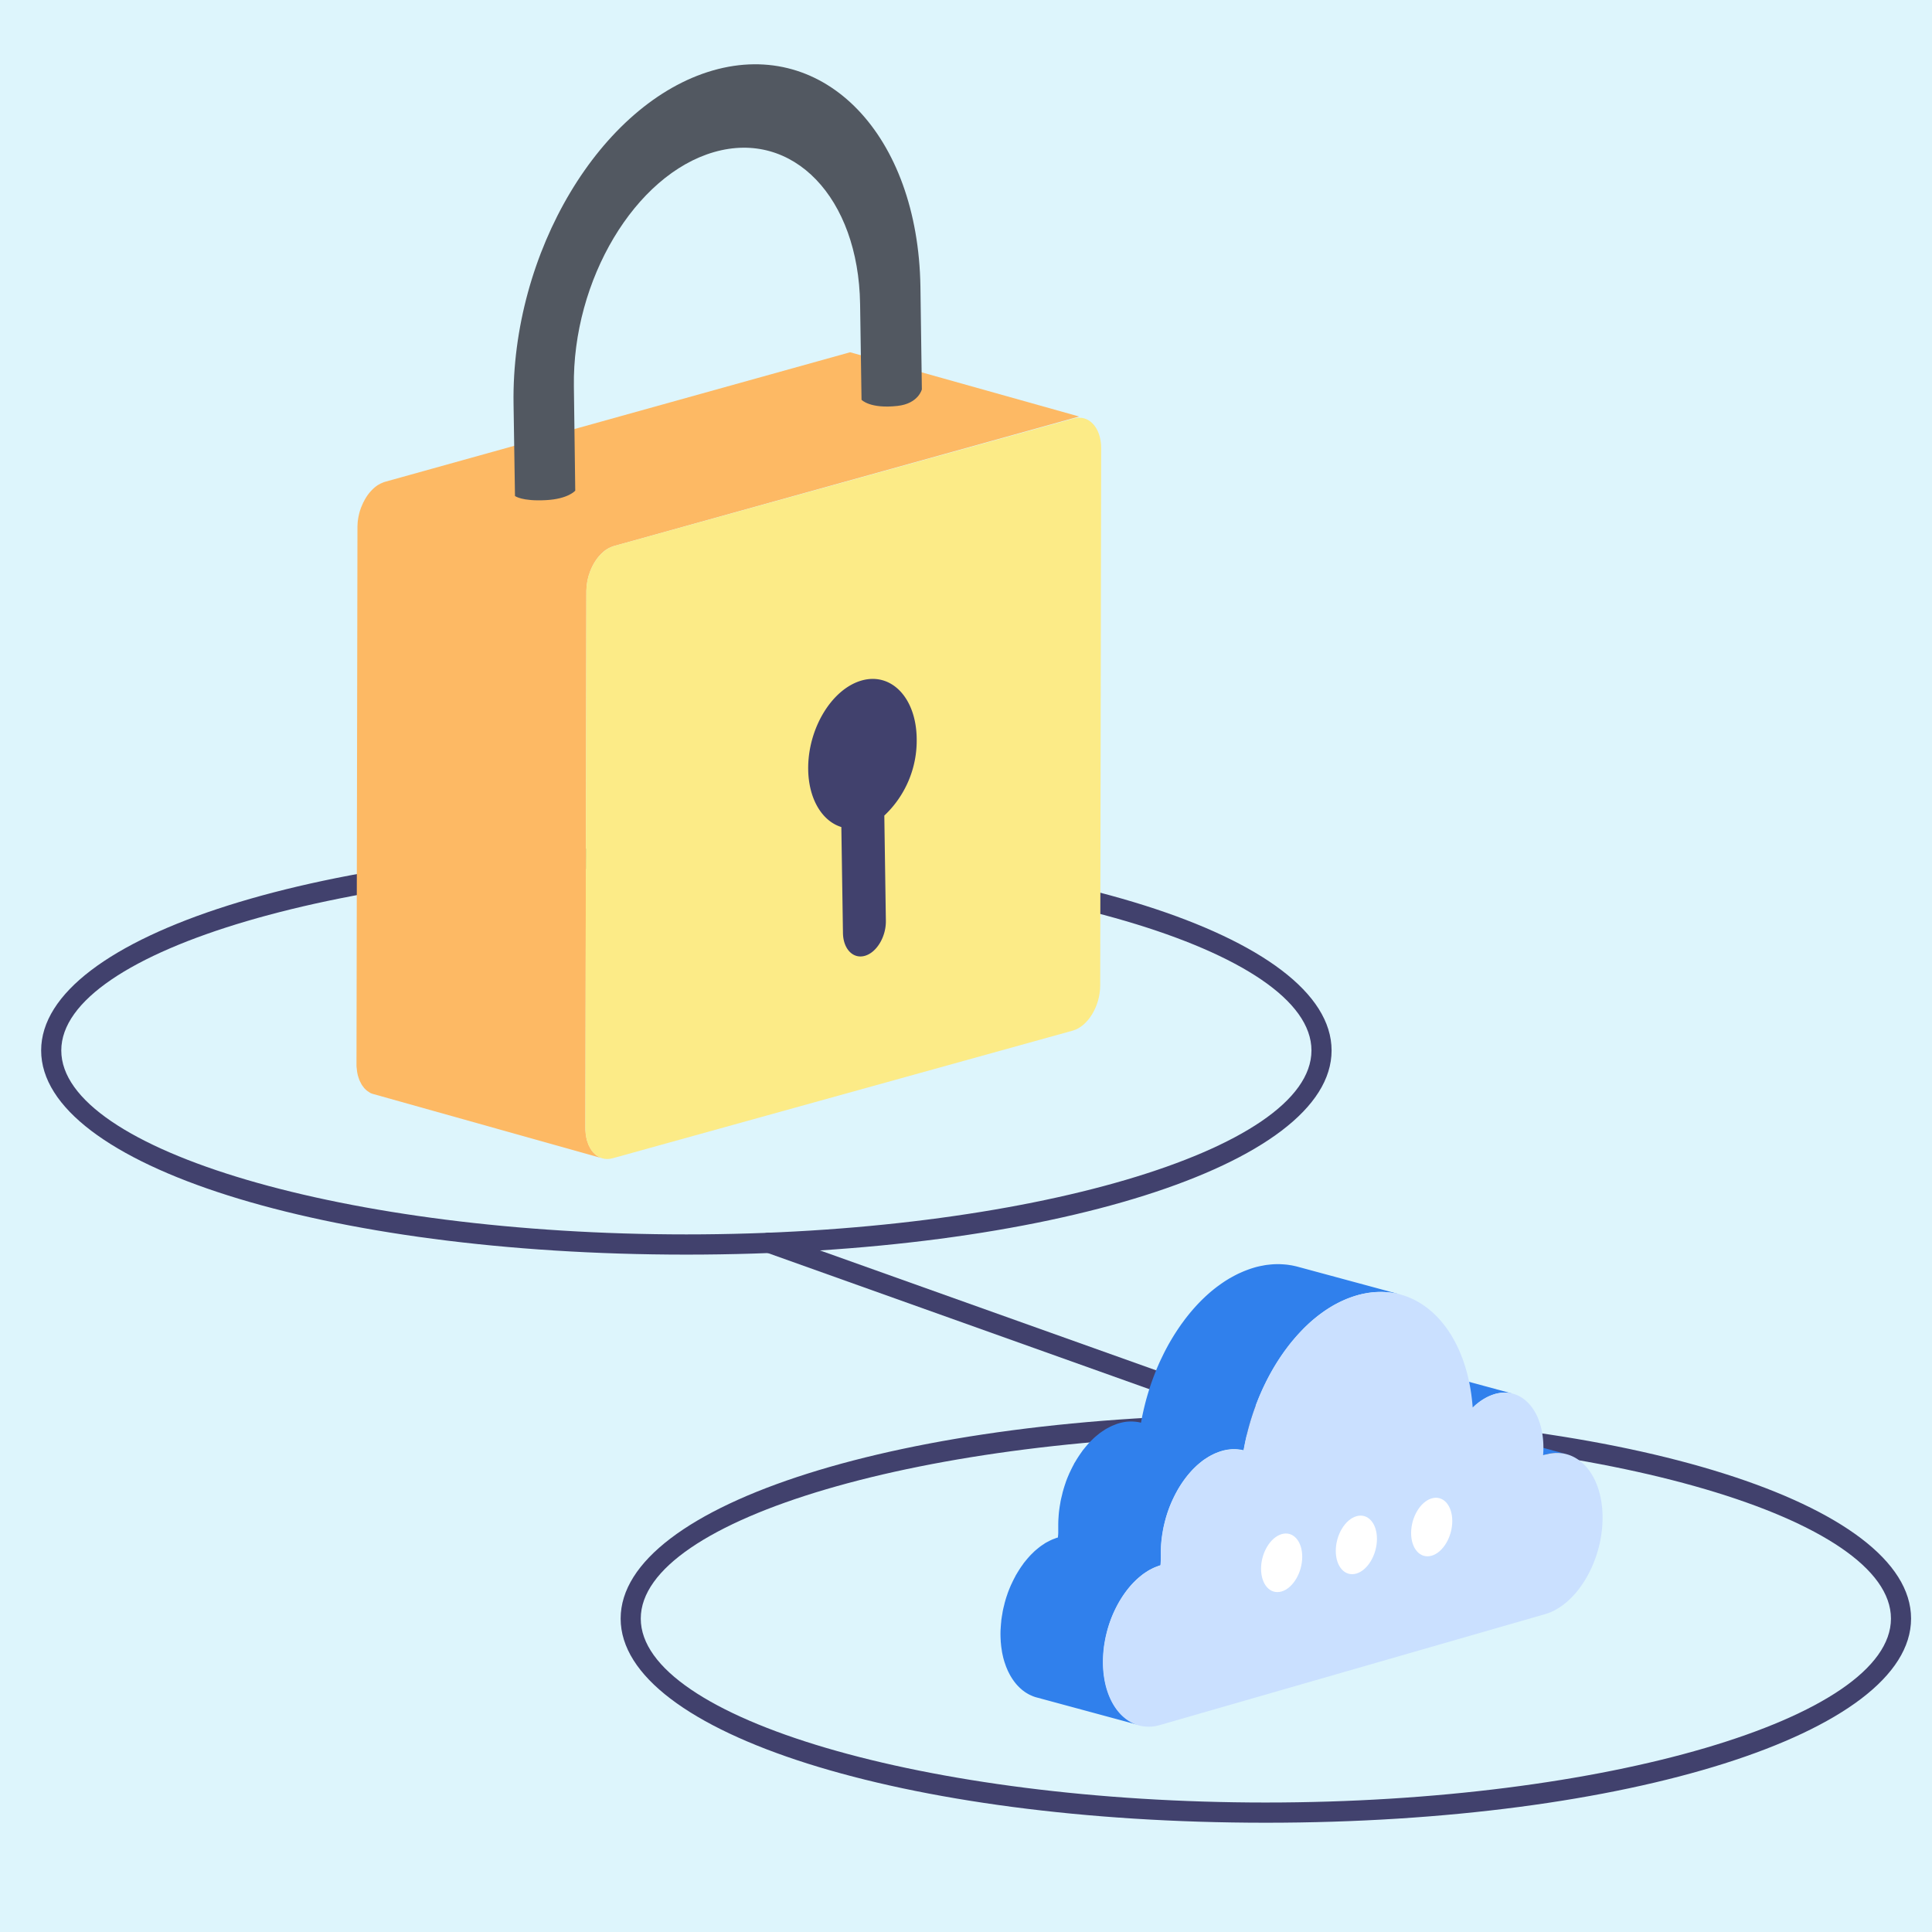 <svg xmlns="http://www.w3.org/2000/svg" width="220" height="220" viewBox="0 0 220 220"><defs><style>.a{fill:#ddf5fc;}.b{fill:#41416d;}.c{fill:#3080ec;}.d{fill:#cae0ff;}.e{fill:#fff;}.f{fill:#fdb964;}.g{fill:#fceb87;}.h{fill:none;}.i{fill:#525861;}</style></defs><g transform="translate(-341.009 -707.871)"><rect class="a" width="220" height="220" transform="translate(341.009 707.871)"/><path class="b" d="M486.918,871.424a1.144,1.144,0,0,1-.3-.108l-58.637-20.923a1.15,1.15,0,0,1,1.063-2.039l58.638,20.92a1.153,1.153,0,0,1-.761,2.15Z"/><path class="b" d="M485.154,868.938c-41.2,0-73.471,10.211-73.471,23.244s32.274,23.246,73.471,23.246,73.472-10.213,73.472-23.246S526.354,868.938,485.154,868.938Zm0,44.189c-38.583,0-71.18-9.592-71.18-20.945s32.6-20.943,71.18-20.943,71.181,9.591,71.181,20.943S523.739,913.127,485.154,913.127Z"/><path class="b" d="M419.166,804.245c-41.2,0-73.471,10.211-73.471,23.244s32.274,23.247,73.471,23.247,73.473-10.214,73.473-23.247S460.367,804.245,419.166,804.245Zm0,44.189c-38.583,0-71.179-9.592-71.179-20.945s32.6-20.942,71.179-20.942,71.181,9.59,71.181,20.942S457.751,848.434,419.166,848.434Z"/><path class="c" d="M507.71,870.3c-.11-.03-.22-.057-.332-.076-.063-.012-.127-.019-.19-.027l-.081-.011c-.133-.016-.266-.09-.4-.094-.038,0-.074-.053-.111-.053h-.109a4.23,4.23,0,0,0-.517.1c-.01,0-.018.038-.027.038s-.028.019-.044.023a5.165,5.165,0,0,0-.6.139l-.258.078,11.685,3.161.258-.072a5.133,5.133,0,0,1,.6-.13.2.2,0,0,1,.044-.007,4.4,4.4,0,0,1,.542-.046,1.022,1.022,0,0,1,.11,0,4.575,4.575,0,0,1,.514.027l.082.011a4.927,4.927,0,0,1,.52.1Z"/><path class="c" d="M509.322,867.626c.042-.034.084-.065.125-.095.065-.05.129-.1.2-.141a1.016,1.016,0,0,1,.136-.092l.192-.126c.036-.018.072-.041.11-.06a4.749,4.749,0,0,1,.421-.225c.013,0,.025-.012.036-.016a4.285,4.285,0,0,1,.461-.182c.072-.027.144-.05.22-.073a4.454,4.454,0,0,1,.56-.122,3.759,3.759,0,0,1,.457-.038c.032,0,.064,0,.095,0,.081,0,.163.008.242.015a2.545,2.545,0,0,1,.338.035,3.158,3.158,0,0,1,.374.072L501.6,863.411c-.091-.023-.186-.046-.281-.065-.03,0-.062,0-.093-.007-.112-.019-.224-.027-.337-.035-.048,0-.1-.015-.146-.015-.031,0-.065,0-.1,0h-.1a3.525,3.525,0,0,0-.44.038.025.025,0,0,0-.017,0,4.437,4.437,0,0,0-.56.118c-.057.019-.112.034-.167.053-.017,0-.036.016-.055.02-.153.053-.307.114-.459.182a.19.19,0,0,0-.034.019,4.751,4.751,0,0,0-.423.222c-.019.011-.038.018-.057.03l-.053.034c-.064.038-.127.08-.192.122l-.136.092c-.066.045-.131.1-.2.141-.042.034-.084.064-.126.1-.07.057-.138.114-.206.175-.035.031-.071.057-.1.088-.1.091-.2.183-.3.282l11.686,3.163c.1-.1.2-.194.3-.286.034-.03.068-.057.1-.088C509.184,867.74,509.252,867.683,509.322,867.626Z"/><path class="c" d="M483,871.2c.057-.229.114-.454.174-.682.027-.1.056-.2.082-.294.063-.221.127-.438.193-.659.027-.084.052-.172.078-.259.1-.294.192-.591.294-.881.01-.022.017-.045.027-.072.1-.29.21-.575.322-.857.032-.084.067-.172.1-.256.1-.255.21-.51.32-.762.021-.049.042-.1.065-.149.152-.339.309-.674.472-1,.034-.072.069-.141.1-.206.167-.327.335-.651.512-.968l.125-.217c.091-.164.186-.324.279-.48.053-.088.108-.175.161-.263.089-.145.18-.289.271-.43.057-.088.114-.176.173-.264.091-.137.186-.278.281-.415.058-.08.115-.164.174-.248.1-.144.209-.285.313-.426l.154-.206c.169-.221.338-.435.512-.644.03-.038.064-.076.1-.114.14-.168.284-.336.43-.5.059-.065.12-.129.181-.2.125-.133.25-.267.377-.4l.19-.2q.21-.211.427-.411c.047-.046.092-.092.14-.137.191-.176.383-.343.578-.507l.137-.111c.154-.126.3-.247.461-.369l.2-.149c.14-.1.281-.206.421-.3.068-.05.137-.1.207-.141.161-.107.326-.213.491-.313.046-.026.089-.057.135-.083.18-.107.36-.21.542-.3l.038-.023c.194-.1.391-.2.588-.29.063-.03.127-.053.19-.084.135-.06.269-.118.408-.175.077-.03.155-.057.233-.088.123-.045.247-.091.372-.133.163-.057.326-.11.491-.156.226-.065.45-.122.674-.172.074-.015.148-.026.22-.042.149-.026.3-.057.445-.08l.2-.022c.172-.023.345-.042.516-.054l.25-.011c.152-.008.3-.012.455-.012.088,0,.175,0,.26.008.135,0,.268.011.4.023.086.008.171.011.255.023.144.015.282.038.423.061.072.011.144.019.216.034.214.038.425.088.632.141l-11.685-3.159c-.209-.057-.42-.1-.634-.145a.149.149,0,0,0-.044-.008c-.056-.011-.115-.019-.172-.026-.141-.023-.281-.046-.421-.061l-.254-.023c-.133-.008-.268-.019-.4-.023-.039,0-.079-.008-.121-.008s-.091,0-.138,0c-.15,0-.3,0-.454.008-.083,0-.167.007-.25.015-.171.012-.346.03-.518.053-.051,0-.1.008-.154.016a.137.137,0,0,0-.041.007c-.146.019-.295.05-.441.08-.075.012-.149.023-.225.042-.222.046-.448.1-.674.168-.138.042-.277.084-.415.129-.025.008-.051.02-.078.027-.121.042-.244.088-.368.133l-.235.092c-.137.053-.269.114-.4.171-.065.031-.129.058-.194.084-.2.092-.392.191-.588.294a.2.2,0,0,1-.038.019c-.182.1-.362.2-.54.3a.135.135,0,0,1-.029.015c-.036.023-.072.049-.108.069-.165.1-.33.205-.491.312-.07.046-.138.1-.207.141-.14.1-.28.2-.419.3-.068.05-.137.1-.205.152-.155.119-.309.24-.461.366-.045.038-.091.073-.136.111-.194.164-.387.335-.577.511-.049.041-.1.087-.142.133-.143.133-.287.27-.427.412-.065.064-.125.129-.19.194-.127.129-.252.263-.377.4-.059.065-.12.129-.18.2-.145.16-.289.328-.429.495-.034.039-.069.077-.1.119-.172.209-.341.423-.508.64-.011.015-.023.027-.034.042-.042.053-.08.11-.122.167-.1.138-.208.282-.313.423-.058.084-.115.168-.174.252q-.143.206-.279.411c-.059.088-.117.18-.174.267-.091.141-.183.282-.27.427-.055.088-.108.176-.163.267-.093.156-.186.312-.277.472-.034.061-.07.122-.106.183l-.021.042c-.176.317-.345.637-.51.964-.034.069-.068.138-.1.206-.163.332-.322.663-.474,1,0,.012-.011.023-.015.035-.017.038-.032.08-.049.118-.11.251-.217.5-.319.762l-.1.252c-.111.285-.219.571-.322.861-.006.019-.015.038-.021.057l-.006.012c-.1.293-.2.586-.292.884-.026.083-.053.171-.079.259-.067.217-.131.438-.194.659-.015.053-.032.107-.047.16s-.021.088-.033.13c-.06.228-.119.453-.174.682-.019.076-.036.148-.053.221-.072.3-.137.6-.2.9a.337.337,0,0,0-.01.046c-.045.228-.089.457-.129.686-.093-.023-.188-.046-.284-.065s-.179-.027-.268-.038a.278.278,0,0,1-.057-.008c-.129-.011-.258-.023-.389-.027-.049,0-.1,0-.149,0s-.078,0-.118,0c-.171.008-.342.019-.516.042a.155.155,0,0,1-.044.008l-.066.011a6.185,6.185,0,0,0-.611.137c-.072.023-.144.042-.218.069-.093.03-.182.072-.273.107s-.2.076-.294.118c-.131.057-.26.125-.389.194-.091.046-.184.091-.273.145a.482.482,0,0,0-.063.034c-.078.046-.152.1-.229.153-.133.087-.266.171-.4.27-.1.069-.19.149-.284.225-.126.1-.247.2-.368.309-.1.084-.186.175-.277.266-.116.111-.232.225-.342.347-.091.1-.178.2-.265.3-.108.126-.213.256-.319.385-.036.05-.078.092-.116.141-.051.069-.1.141-.146.21-.083.114-.165.229-.244.347s-.169.255-.253.387-.151.247-.224.373c-.032.053-.066.1-.1.156s-.055.115-.084.168c-.148.274-.286.552-.419.838-.026.057-.057.111-.083.168-.012.027-.019.053-.031.08-.14.316-.269.636-.387.968l0,.015h0c-.112.32-.215.648-.306.98,0,.015-.011.03-.015.045-.029.1-.047.206-.072.309-.053.21-.106.423-.152.636,0,.031-.013.058-.019.088-.021.1-.032.2-.049.3-.038.209-.074.419-.1.633-.005.045-.015.091-.02.133-.029.221-.048.442-.065.663,0,.038-.006.08-.007.122-.01.133-.02.271-.025.408-.006.168-.01.331-.01.5s0,.351,0,.522c0,.111,0,.217,0,.324,0,.05,0,.1-.005.145,0,.087-.012.171-.019.259-.006.057-.008.114-.017.171-.069.02-.137.038-.2.062-.09.03-.175.072-.262.1s-.182.069-.273.111c-.125.053-.249.122-.372.186-.083.042-.169.084-.251.134a.353.353,0,0,0-.055.027c-.074.045-.144.1-.216.148-.127.08-.254.164-.377.256-.091.068-.18.141-.27.213-.117.1-.235.19-.349.293-.089.08-.174.168-.259.252-.112.107-.221.213-.327.331-.085.092-.167.187-.25.282-.1.119-.2.241-.3.363-.034.045-.072.087-.108.133-.047.065-.093.133-.138.2-.08.111-.16.217-.236.332s-.159.243-.237.369-.146.233-.214.355c-.03.049-.064.1-.093.148s-.051.107-.078.16c-.142.259-.275.526-.4.8-.023.053-.053.1-.078.156-.009.023-.017.049-.028.072-.133.3-.258.618-.372.934l0,0-.023.08c-.1.274-.185.556-.263.842-.006.019-.012.034-.017.053-.027.1-.046.2-.071.3-.049.194-.1.388-.138.586-.006.031-.015.058-.021.088-.019.1-.03.2-.047.294-.034.194-.069.388-.093.583-.008.045-.017.087-.023.133-.009.08-.011.16-.019.24-.023.225-.042.45-.055.678,0,.065-.013.13-.015.2-.006.156-.01.308-.01.465,0,.27.01.537.027.8,0,.023,0,.05,0,.072.008.1.021.2.03.3.008.088.013.172.025.256.017.141.038.278.061.415.009.069.019.141.03.209.034.187.072.37.116.549,0,.016.005.035.009.05.047.194.1.385.159.568.017.061.04.114.059.171.042.126.084.248.129.37.027.068.055.133.084.2.043.1.087.21.134.309.033.068.067.133.1.2.047.091.095.183.144.274.038.065.076.13.116.191.051.087.1.167.155.247s.086.122.129.183.11.153.169.225c.046.057.093.114.139.168s.121.137.184.2c.047.049.1.1.146.148.064.065.132.126.2.183.051.046.1.092.153.134l.215.16c.053.038.1.076.159.11.076.05.156.1.235.141.052.031.1.061.156.088.089.046.18.087.273.126.046.019.089.042.137.061a4.2,4.2,0,0,0,.419.141h.007l11.685,3.163c-.144-.039-.286-.088-.425-.141-.045-.02-.091-.042-.136-.061-.091-.042-.184-.081-.273-.126-.053-.027-.1-.061-.158-.092-.077-.041-.157-.087-.233-.137-.055-.038-.106-.076-.159-.114-.072-.05-.144-.1-.215-.16-.051-.042-.1-.088-.153-.134-.069-.057-.133-.114-.2-.179-.051-.049-.1-.1-.148-.148-.062-.069-.125-.134-.183-.206-.048-.053-.094-.107-.139-.164-.059-.076-.114-.149-.171-.225-.041-.061-.085-.122-.127-.183-.053-.08-.1-.164-.155-.247-.04-.065-.078-.126-.116-.2-.049-.088-.1-.179-.144-.27-.034-.069-.069-.134-.1-.2q-.068-.155-.132-.309c-.027-.069-.057-.133-.084-.2-.045-.118-.087-.24-.129-.362-.019-.061-.042-.118-.061-.175-.056-.187-.11-.374-.157-.568,0-.019-.006-.034-.01-.05-.043-.179-.081-.362-.115-.548-.012-.069-.021-.141-.032-.214-.021-.133-.044-.27-.061-.411-.01-.084-.015-.172-.023-.26-.013-.125-.025-.247-.032-.373-.017-.263-.029-.526-.027-.8,0-.225.014-.446.025-.667s.03-.45.055-.675c.013-.126.024-.251.04-.373.026-.2.06-.393.1-.587.022-.126.041-.256.068-.381.04-.2.089-.393.138-.587.029-.115.055-.233.086-.347.079-.286.169-.572.265-.85.01-.023.015-.049.025-.076.112-.32.239-.633.372-.937.034-.077.072-.149.106-.225.125-.275.26-.542.4-.8l.171-.308c.07-.118.142-.237.216-.355s.156-.247.237-.365.154-.225.234-.332.165-.225.248-.331c.1-.126.2-.244.3-.366.083-.1.165-.191.25-.282.106-.115.214-.221.324-.332.088-.084.173-.167.262-.247.114-.1.232-.2.349-.294.089-.072.177-.149.268-.217.125-.092.252-.172.379-.256.089-.057.178-.121.27-.175s.166-.088.252-.133c.123-.065.246-.13.371-.187.09-.038.181-.072.272-.107.155-.061.309-.122.466-.167a.545.545,0,0,0,.008-.058c0-.038.006-.072.009-.11.008-.088.016-.175.019-.259a.364.364,0,0,0,0-.042c0-.034,0-.069,0-.1,0-.107,0-.217,0-.324,0-.175,0-.347,0-.526,0-.3.014-.606.034-.907,0-.038,0-.08.008-.122.019-.266.049-.529.085-.792.029-.214.065-.423.1-.633.024-.133.043-.263.07-.4.044-.214.1-.423.152-.637.028-.118.055-.236.085-.35.093-.332.194-.66.307-.98l.006-.015q.177-.5.385-.972c.038-.084.078-.164.116-.247q.2-.429.419-.835c.059-.111.118-.221.178-.328.074-.126.15-.247.226-.369s.165-.263.252-.389.162-.236.243-.347.175-.236.266-.35c.1-.134.208-.26.315-.385.089-.1.176-.2.265-.3.112-.122.228-.236.342-.347.093-.091.184-.182.278-.266.12-.107.245-.21.368-.309.094-.076.188-.156.285-.229.131-.1.264-.179.4-.266.1-.063.193-.128.292-.185s.182-.1.273-.149c.129-.065.258-.133.389-.194.1-.042.2-.076.292-.114a5.113,5.113,0,0,1,.493-.176,5.2,5.2,0,0,1,.609-.137l.068-.011a4.737,4.737,0,0,1,.558-.054h.121a4.345,4.345,0,0,1,.537.023.259.259,0,0,1,.055.008,4.329,4.329,0,0,1,.554.1c.042-.244.089-.488.137-.728.06-.3.127-.606.2-.9C482.961,871.342,482.98,871.273,483,871.2Z"/><path class="d" d="M495.522,855.378c6.88-1.982,12.525,3.666,13.187,12.793a5.983,5.983,0,0,1,2.51-1.555c3.067-.884,5.548,1.86,5.541,6.128,0,.282-.013.564-.036.842l.258-.072c3.593-1.037,6.523,2.2,6.514,7.2s-2.956,9.931-6.546,10.963L473.11,904.3c-3.591,1.037-6.521-2.207-6.512-7.2s2.956-9.932,6.546-10.964a10.386,10.386,0,0,0,.042-1.422c.01-5.3,3.109-10.491,6.922-11.587a4.754,4.754,0,0,1,2.5-.072C484.074,864.612,489.3,857.165,495.522,855.378Z"/><path class="e" d="M495.467,880.528c1.294-.378,2.341.785,2.337,2.587s-1.055,3.567-2.348,3.941-2.341-.781-2.339-2.588S494.173,880.9,495.467,880.528Z"/><path class="e" d="M504.045,878.493c1.294-.378,2.341.785,2.337,2.587s-1.055,3.567-2.348,3.941-2.343-.785-2.339-2.588S502.749,878.866,504.045,878.493Z"/><path class="e" d="M486.958,882.563c1.293-.374,2.34.785,2.337,2.587s-1.055,3.567-2.349,3.945-2.341-.786-2.339-2.592S485.664,882.936,486.958,882.563Z"/><path class="f" d="M407.7,836.85c-.015-.163-.03-.327-.03-.49l.111-61.174c0-.118.015-.252.023-.386a3.947,3.947,0,0,1,.043-.43.088.088,0,0,1,.008-.044,3.122,3.122,0,0,1,.081-.46.741.741,0,0,1,.037-.148c.023-.1.045-.193.074-.3a1.287,1.287,0,0,1,.059-.164c.03-.089.059-.193.089-.282.022-.044.044-.1.066-.163.045-.089.082-.193.133-.3.022-.045.044-.09.067-.134a4.5,4.5,0,0,1,.259-.475l.014-.03a6.75,6.75,0,0,1,.5-.683.308.308,0,0,0,.067-.074,4.272,4.272,0,0,1,.369-.356c.008-.015.015-.015.029-.03a2.894,2.894,0,0,1,.414-.311c.03-.015.074-.045.111-.059a.767.767,0,0,1,.17-.1c.044-.016.1-.045.148-.06a.953.953,0,0,1,.177-.074,1.164,1.164,0,0,1,.2-.075L463.89,755.3l-26.077-7.317-52.965,14.753a.343.343,0,0,1-.1.029c-.037.015-.067.03-.1.044a.958.958,0,0,0-.177.075c-.044.014-.1.044-.147.059-.052.03-.111.075-.17.1-.022.015-.037.015-.059.03s-.037.029-.052.029c-.141.1-.28.193-.414.312-.007.015-.015.015-.029.03-.126.1-.244.237-.362.356-.015.03-.037.03-.052.059,0,0-.007.015-.015.015a5.043,5.043,0,0,0-.5.683c-.008.014-.008.014-.015.014v.015a4.9,4.9,0,0,0-.258.475c-.016.015-.022.03-.037.045-.008.03-.022.059-.03.089-.045.1-.1.207-.133.312-.014.029-.03.059-.044.088s-.015.045-.023.06c-.037.089-.066.193-.1.282a.919.919,0,0,1-.044.119.1.1,0,0,1-.007.044c-.03.1-.052.193-.081.3-.008.044-.023.089-.03.134v.014a4.379,4.379,0,0,0-.089.461h0a.1.1,0,0,1-.007.044c-.022.148-.037.3-.044.445v.045c-.008.1-.015.223-.015.326l-.111,61.173c0,.1,0,.209.008.312a1.348,1.348,0,0,0,.022.178c.007.089.015.193.029.282.015.1.03.208.052.312.022.089.037.178.059.252.03.1.059.193.1.3a1.368,1.368,0,0,0,.081.223,1.906,1.906,0,0,0,.126.252,1.1,1.1,0,0,0,.1.193,1.225,1.225,0,0,0,.162.237c.036.045.074.1.118.164a1.668,1.668,0,0,0,.192.193,1.009,1.009,0,0,0,.133.118,1.747,1.747,0,0,0,.236.163c.045.03.081.06.126.089a1.837,1.837,0,0,0,.4.149l26.076,7.316a1.477,1.477,0,0,1-.406-.163.719.719,0,0,1-.118-.074,2.58,2.58,0,0,1-.244-.163c-.044-.03-.089-.089-.126-.119-.073-.074-.14-.134-.2-.193a1.656,1.656,0,0,0-.125-.163c-.052-.075-.1-.148-.155-.238-.037-.059-.067-.119-.1-.192-.044-.09-.088-.164-.125-.253s-.059-.163-.082-.237a2.815,2.815,0,0,1-.1-.282c-.015-.089-.036-.164-.059-.253-.015-.1-.037-.208-.052-.311S407.7,836.939,407.7,836.85Z"/><path class="g" d="M463.291,755.522c1.714-.474,3.118,1.054,3.11,3.4l-.11,61.174c-.008,2.359-1.411,4.66-3.133,5.135l-52.367,14.529c-1.721.489-3.125-1.039-3.125-3.4l.111-61.174c.007-2.344,1.418-4.66,3.14-5.135Z"/><path class="b" d="M439.1,785.368c3.4-.98,6.227,1.958,6.293,6.574a11.721,11.721,0,0,1-3.686,8.8l.177,11.977c.03,1.811-1.041,3.606-2.386,3.992s-2.467-.772-2.5-2.583l-.184-12.08c-2.172-.668-3.723-3.161-3.775-6.544C432.975,790.888,435.686,786.361,439.1,785.368Z"/><path class="h" d="M424.472,722.086c-10.2,2.939-18.335,16.533-18.12,30.291l.184,11.991,36.995-10.27-.185-12.377C443.132,727.964,434.666,719.148,424.472,722.086Z"/><path class="h" d="M407.127,803.71c.207,13.772,8.68,22.588,18.874,19.65s18.328-16.533,18.121-30.3l-.591-38.957-36.995,10.27Z"/><path class="i" d="M406.358,751.887c-.184-12.14,6.974-24.116,15.964-26.7s16.444,5.18,16.628,17.3l.163,10.907s.961,1.054,4.1.7c2.386-.267,2.77-1.885,2.77-1.885l-.163-11.694c-.265-17.245-10.873-28.286-23.638-24.621-12.772,3.681-22.959,20.718-22.694,37.963l.163,10.492s.769.623,3.524.474c2.556-.132,3.339-1.082,3.339-1.082Z"/></g></svg>
